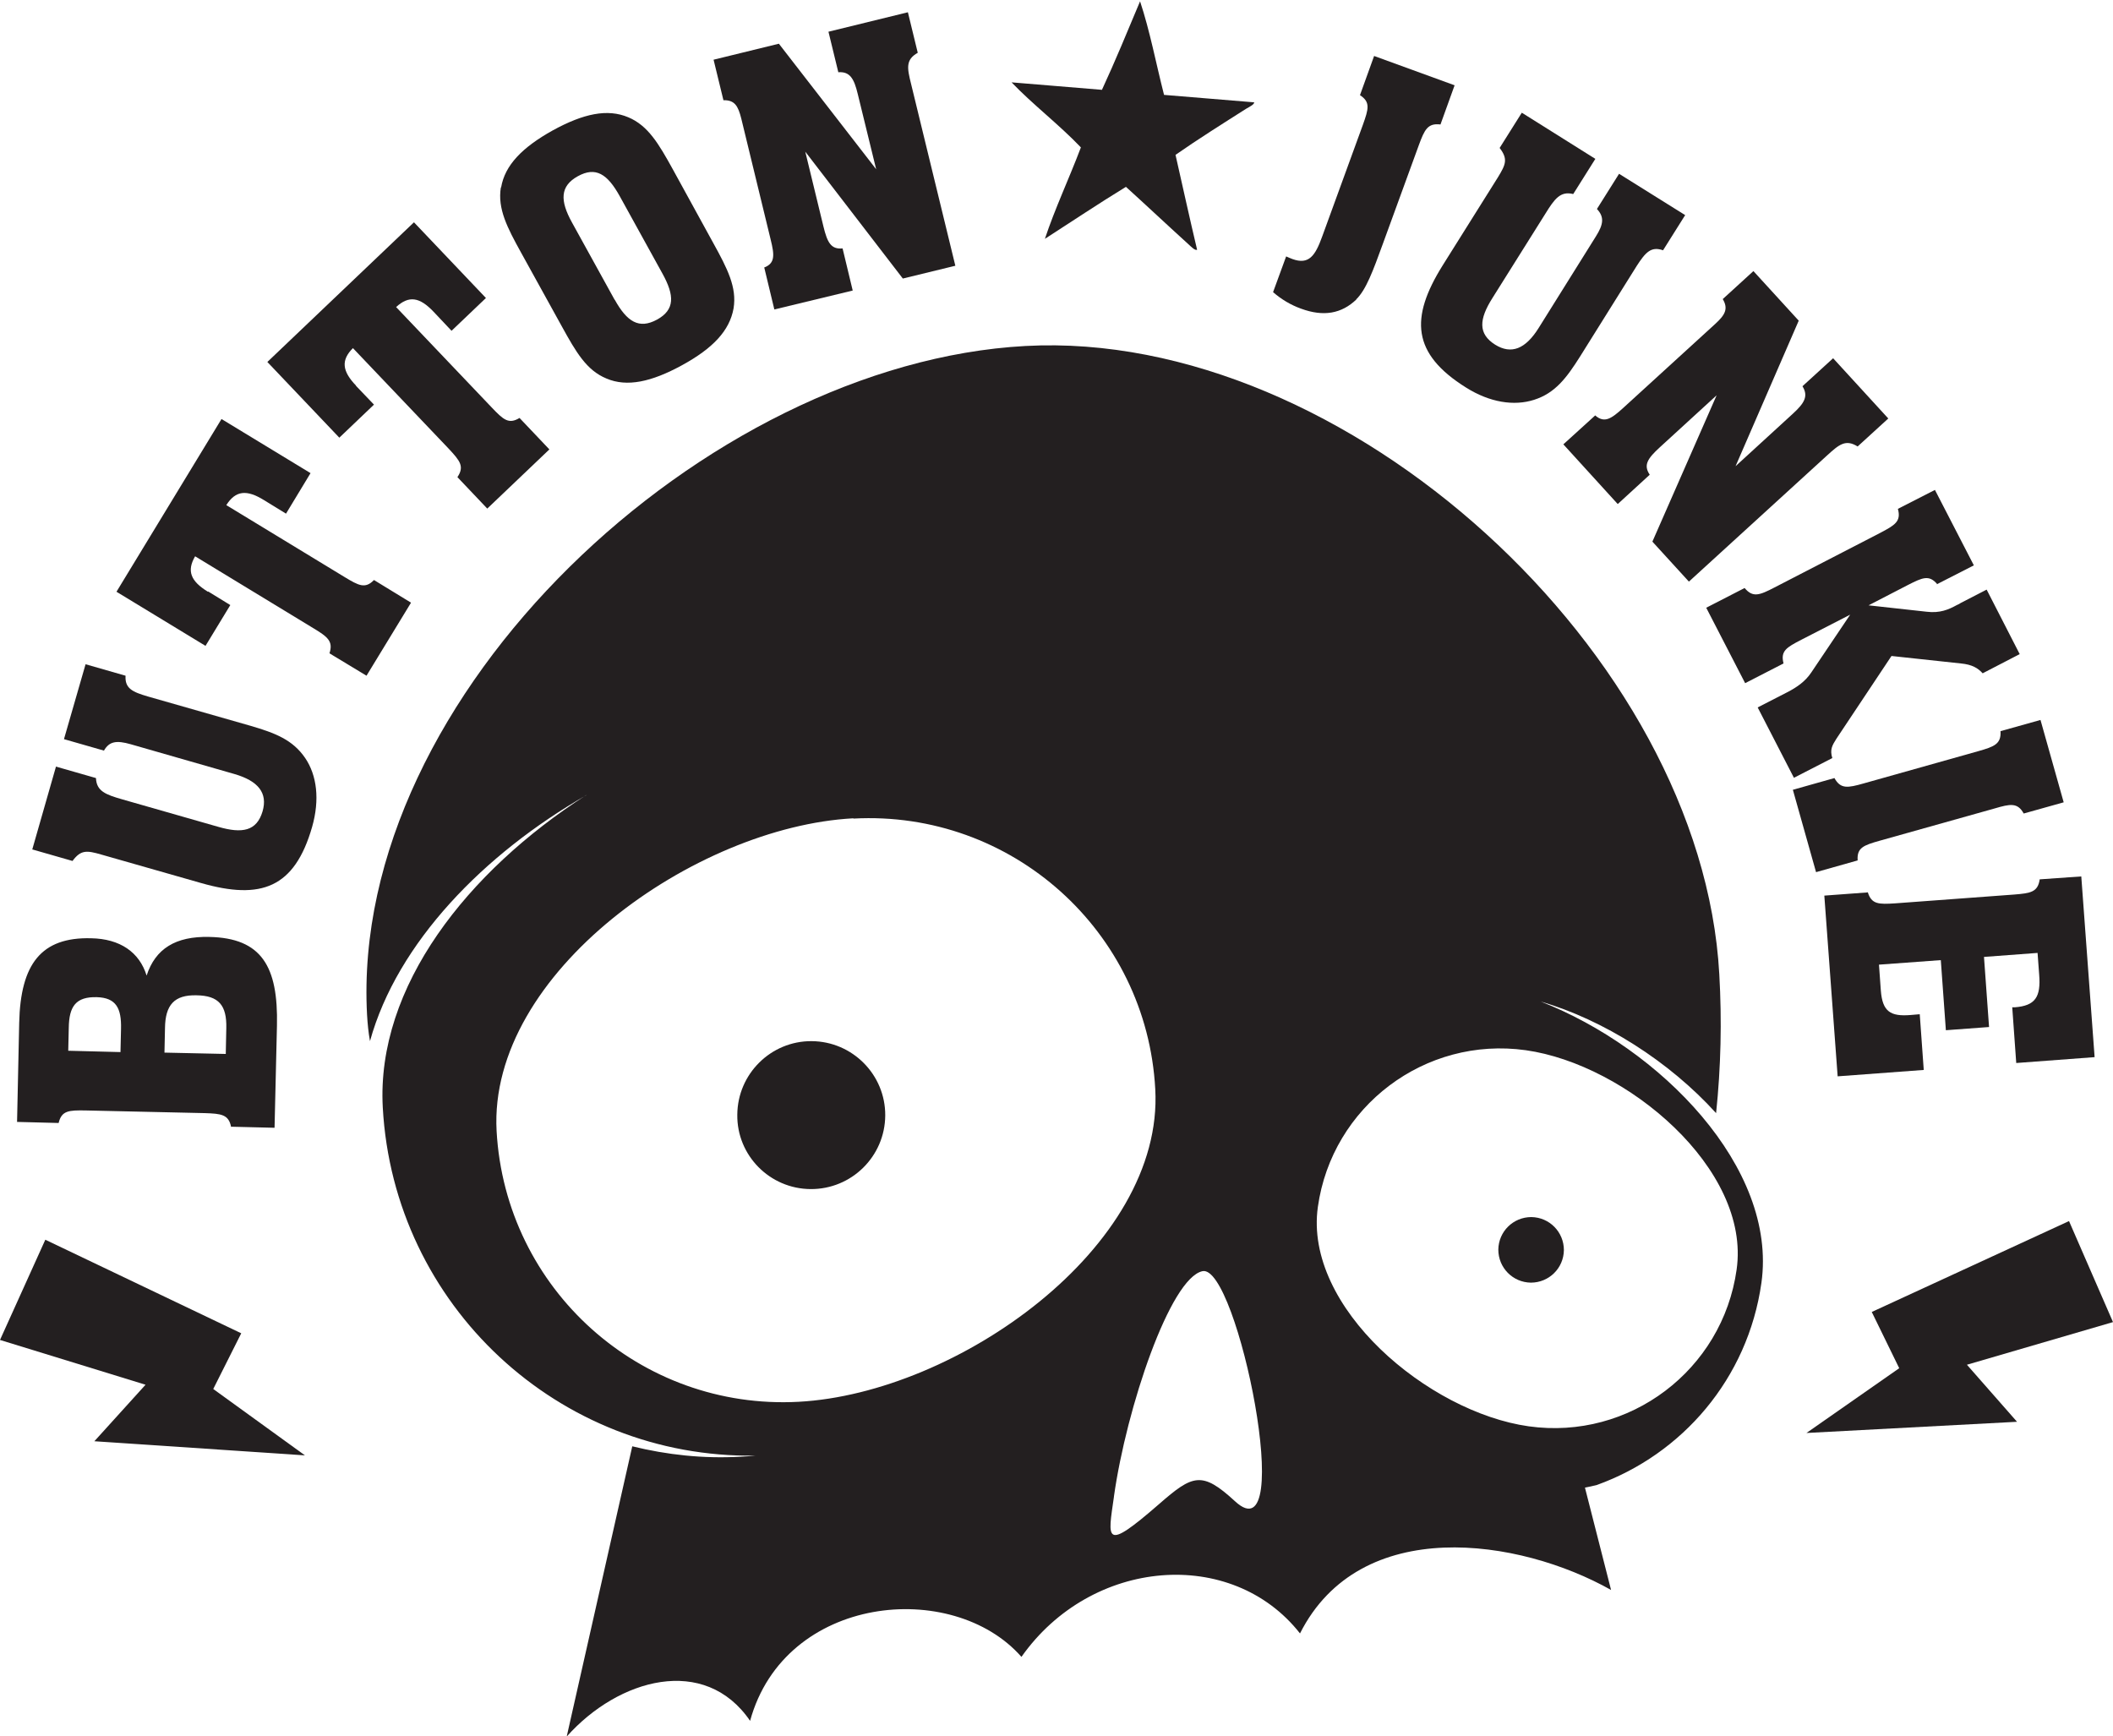 <svg viewBox="0 0 79.27 65.14" xmlns="http://www.w3.org/2000/svg" id="Layer_2">
  <defs>
    <style>
      .cls-1, .cls-2 {
        fill: #231f20;
      }

      .cls-2 {
        fill-rule: evenodd;
      }
    </style>
  </defs>
  <g id="logos">
    <g>
      <path d="M21.99,29.83c-4.44,2.85-7.88,7.18-7.63,11.72.41,7.43,6.61,13.17,13.98,13.06-.18.02-.37.03-.55.04-1.41.08-2.77-.07-4.07-.39l-2.46,10.89c1.94-2.18,5.18-3.08,6.88-.59,1.3-4.74,7.6-5.34,10.18-2.4,2.62-3.72,7.89-4.14,10.45-.88,2.26-4.47,8.23-3.57,11.67-1.63l-.98-3.84c.15-.03.3-.06.45-.1,3.19-1.15,5.66-3.98,6.17-7.58.61-4.33-3.81-8.82-8.29-10.56,2.37.69,4.82,2.24,6.59,4.19.18-1.72.22-3.46.12-5.21-.66-12.01-14.02-24.22-26.03-23.57-12.01.65-25.35,13.08-24.7,25.09.02.33.05.66.11.99,1.02-3.69,4.28-7.03,8.12-9.23ZM49.44,45.28c.53-3.77,4.02-6.41,7.8-5.88,3.77.53,8.45,4.45,7.91,8.23-.53,3.77-4.02,6.41-7.8,5.88-3.77-.53-8.44-4.46-7.91-8.23ZM41.79,56.14c.47-3.33,2.11-8.19,3.32-8.45,1.31-.29,3.55,10.79,1.22,8.63-1.24-1.14-1.58-1-2.85.11-2.08,1.81-1.92,1.33-1.69-.28ZM32.02,30.71c5.93-.32,11,4.22,11.32,10.15.33,5.93-7.44,11.41-13.38,11.73-5.93.32-11-4.22-11.33-10.16-.32-5.93,7.45-11.41,13.38-11.73Z" class="cls-2"></path>
      <g>
        <path d="M8.67,42.28c-.09-.47-.37-.5-.99-.52l-4.47-.1c-.62-.01-.9,0-1.01.47l-1.56-.04.08-3.72c.05-2.21.83-3.22,2.7-3.17,1.08.02,1.81.52,2.08,1.4.33-1.01,1.09-1.48,2.35-1.45,1.96.04,2.59,1.1,2.54,3.33l-.09,3.83-1.62-.04ZM4.54,38.6c.02-.77-.18-1.17-.91-1.19-.78-.02-1.04.34-1.05,1.15l-.02.86,1.96.05.02-.86ZM8.49,38.57c.02-.85-.28-1.22-1.12-1.23-.83-.02-1.17.36-1.18,1.23l-.02.92,2.3.05.02-.97Z" class="cls-1"></path>
        <path d="M1.21,31.87l.89-3.11,1.5.43c.02.49.36.62.99.8l3.6,1.03c.9.26,1.44.16,1.66-.58.2-.69-.16-1.14-1.05-1.4l-3.9-1.12c-.53-.15-.8-.11-1,.24l-1.5-.43.81-2.81,1.5.43c-.03.48.26.61.84.78l3.85,1.1c.92.27,1.58.52,2.05,1.21.44.65.55,1.56.26,2.58-.66,2.3-1.92,2.75-4.16,2.11l-3.75-1.07c-.55-.16-.77-.18-1.08.24l-1.5-.43Z" class="cls-1"></path>
        <path d="M7.81,22.19l.83.51-.93,1.53-3.34-2.03,3.94-6.48,3.34,2.03-.92,1.52-.83-.51c-.65-.4-1.06-.36-1.41.19l4.44,2.7c.53.32.77.45,1.1.11l1.39.85-1.67,2.74-1.39-.84c.15-.45-.07-.62-.6-.94l-4.44-2.7c-.32.55-.17.93.48,1.33Z" class="cls-1"></path>
        <path d="M13.35,14.47l.68.71-1.3,1.24-2.7-2.84,5.5-5.24,2.7,2.84-1.29,1.23-.67-.71c-.53-.56-.93-.62-1.41-.18l3.59,3.77c.43.45.63.64,1.04.39l1.12,1.18-2.33,2.22-1.12-1.18c.27-.4.1-.61-.33-1.07l-3.59-3.77c-.45.45-.41.86.12,1.41Z" class="cls-1"></path>
        <path d="M18.8,7.03c.14-.83.79-1.5,1.94-2.14,1.15-.63,2.05-.82,2.83-.49.74.31,1.14.99,1.67,1.95l1.52,2.77c.53.96.89,1.66.76,2.45-.15.84-.78,1.5-1.93,2.13-1.15.63-2.07.83-2.84.5-.75-.31-1.14-.99-1.67-1.95l-1.53-2.77c-.52-.94-.89-1.65-.76-2.45ZM23.06,11.24c.46.83.91,1.12,1.59.75.67-.37.66-.9.2-1.73l-1.6-2.9c-.46-.83-.9-1.12-1.57-.75-.67.37-.68.91-.22,1.74l1.6,2.9Z" class="cls-1"></path>
        <path d="M28.66,10.04c.42-.16.4-.46.25-1.06l-1.1-4.53c-.12-.48-.25-.7-.67-.69l-.37-1.52,2.45-.6,3.65,4.71-.69-2.82c-.14-.59-.3-.85-.73-.82l-.37-1.52,2.98-.73.37,1.52c-.46.26-.4.57-.25,1.17l1.66,6.82-1.97.48-3.66-4.76.68,2.8c.15.62.29.87.72.83l.38,1.58-2.94.71-.38-1.58Z" class="cls-1"></path>
        <path d="M50.89,11.23c-.56.54-1.24.66-2.08.35-.39-.14-.74-.35-1.05-.62l.49-1.34c.08.04.17.07.24.1.61.22.85-.12,1.11-.84l1.53-4.2c.21-.59.29-.85-.11-1.11l.53-1.47,3.02,1.1-.53,1.47c-.48-.06-.6.2-.81.77l-1.36,3.73c-.36.99-.62,1.7-.99,2.06Z" class="cls-1"></path>
        <path d="M57.11,4.24l2.74,1.72-.83,1.32c-.48-.12-.7.18-1.04.73l-1.99,3.17c-.5.79-.55,1.34.1,1.75.61.38,1.14.16,1.63-.62l2.15-3.44c.29-.46.32-.73.04-1.03l.83-1.32,2.48,1.55-.83,1.32c-.45-.16-.66.08-.99.59l-2.12,3.39c-.51.81-.94,1.38-1.73,1.63-.75.24-1.66.1-2.55-.46-2.03-1.27-2.11-2.61-.88-4.58l2.07-3.3c.3-.49.39-.69.07-1.11l.83-1.32Z" class="cls-1"></path>
        <path d="M59.85,15.59c.34.29.59.13,1.05-.29l3.45-3.15c.36-.33.5-.56.28-.93l1.15-1.05,1.7,1.86-2.37,5.46,2.14-1.96c.45-.41.6-.67.37-1.04l1.15-1.05,2.07,2.26-1.15,1.05c-.45-.28-.69-.08-1.15.34l-5.18,4.73-1.37-1.5,2.41-5.49-2.13,1.95c-.47.43-.62.67-.38,1.03l-1.2,1.1-2.04-2.24,1.2-1.09Z" class="cls-1"></path>
        <path d="M72.68,21.92c-.31-.37-.56-.25-1.11.03l-1.47.76,2.18.24c.5.06.82-.08,1.13-.25.05-.02.11-.05.15-.08l.97-.5,1.24,2.42-1.39.72c-.17-.19-.39-.33-.82-.37l-2.6-.28-2.07,3.11c-.15.24-.25.4-.15.72l-1.44.74-1.36-2.64,1.11-.57c.37-.19.68-.41.9-.74l1.46-2.17-1.83.94c-.56.29-.79.42-.67.89l-1.44.74-1.46-2.83,1.44-.74c.31.37.56.27,1.12-.02l3.97-2.05c.55-.29.79-.43.66-.9l1.39-.71,1.46,2.83-1.39.71Z" class="cls-1"></path>
        <path d="M69.69,32.28l-1.56.44-.87-3.09,1.56-.44c.23.42.5.37,1.1.2l4.3-1.21c.6-.17.86-.27.83-.75l1.5-.42.87,3.09-1.5.42c-.23-.42-.51-.36-1.09-.19l-4.31,1.21c-.6.17-.86.26-.83.73Z" class="cls-1"></path>
        <path d="M70.07,33.47c.14.46.41.46,1.03.42l4.46-.33c.62-.05.89-.09.96-.57l1.56-.11.5,6.78-2.94.22-.15-2.09s.07,0,.1,0c.76-.06.98-.38.91-1.23l-.06-.81-2.01.15.19,2.63-1.62.12-.19-2.63-2.32.17.07.97c.06.79.36.98,1.11.92l.35-.03.15,2.09-3.23.24-.5-6.78,1.62-.12Z" class="cls-1"></path>
      </g>
      <path d="M33.21,41.85c-.01,1.53-1.26,2.77-2.8,2.76-1.53-.01-2.77-1.26-2.75-2.79.01-1.53,1.26-2.77,2.79-2.76,1.53.01,2.77,1.26,2.76,2.79Z" class="cls-1"></path>
      <path d="M56.21,46.88c0,.68.54,1.23,1.22,1.24.68,0,1.23-.54,1.24-1.22,0-.68-.54-1.23-1.22-1.24-.68,0-1.23.54-1.24,1.22Z" class="cls-1"></path>
      <polygon points="77.62 45.81 79.27 49.6 73.79 51.2 75.67 53.34 67.77 53.76 71.25 51.33 70.22 49.22 77.62 45.81" class="cls-1"></polygon>
      <polygon points="1.7 46.51 0 50.27 5.46 51.95 3.54 54.07 11.44 54.6 8 52.11 9.05 50.02 1.7 46.51" class="cls-1"></polygon>
      <path d="M47.05,3.83c.02.08-.16.17-.3.25-.85.54-1.82,1.15-2.65,1.73.27,1.19.53,2.38.81,3.56-.08.04-.23-.12-.34-.22-.75-.68-1.58-1.46-2.33-2.14-1.03.63-2.03,1.3-3.04,1.95.37-1.12.92-2.29,1.35-3.43-.81-.85-1.84-1.64-2.6-2.44,1.13.09,2.26.19,3.39.28.5-1.08.96-2.2,1.43-3.32.37,1.11.6,2.34.9,3.51,1.13.09,2.26.19,3.39.28Z" class="cls-1"></path>
    </g>
  </g>
</svg>